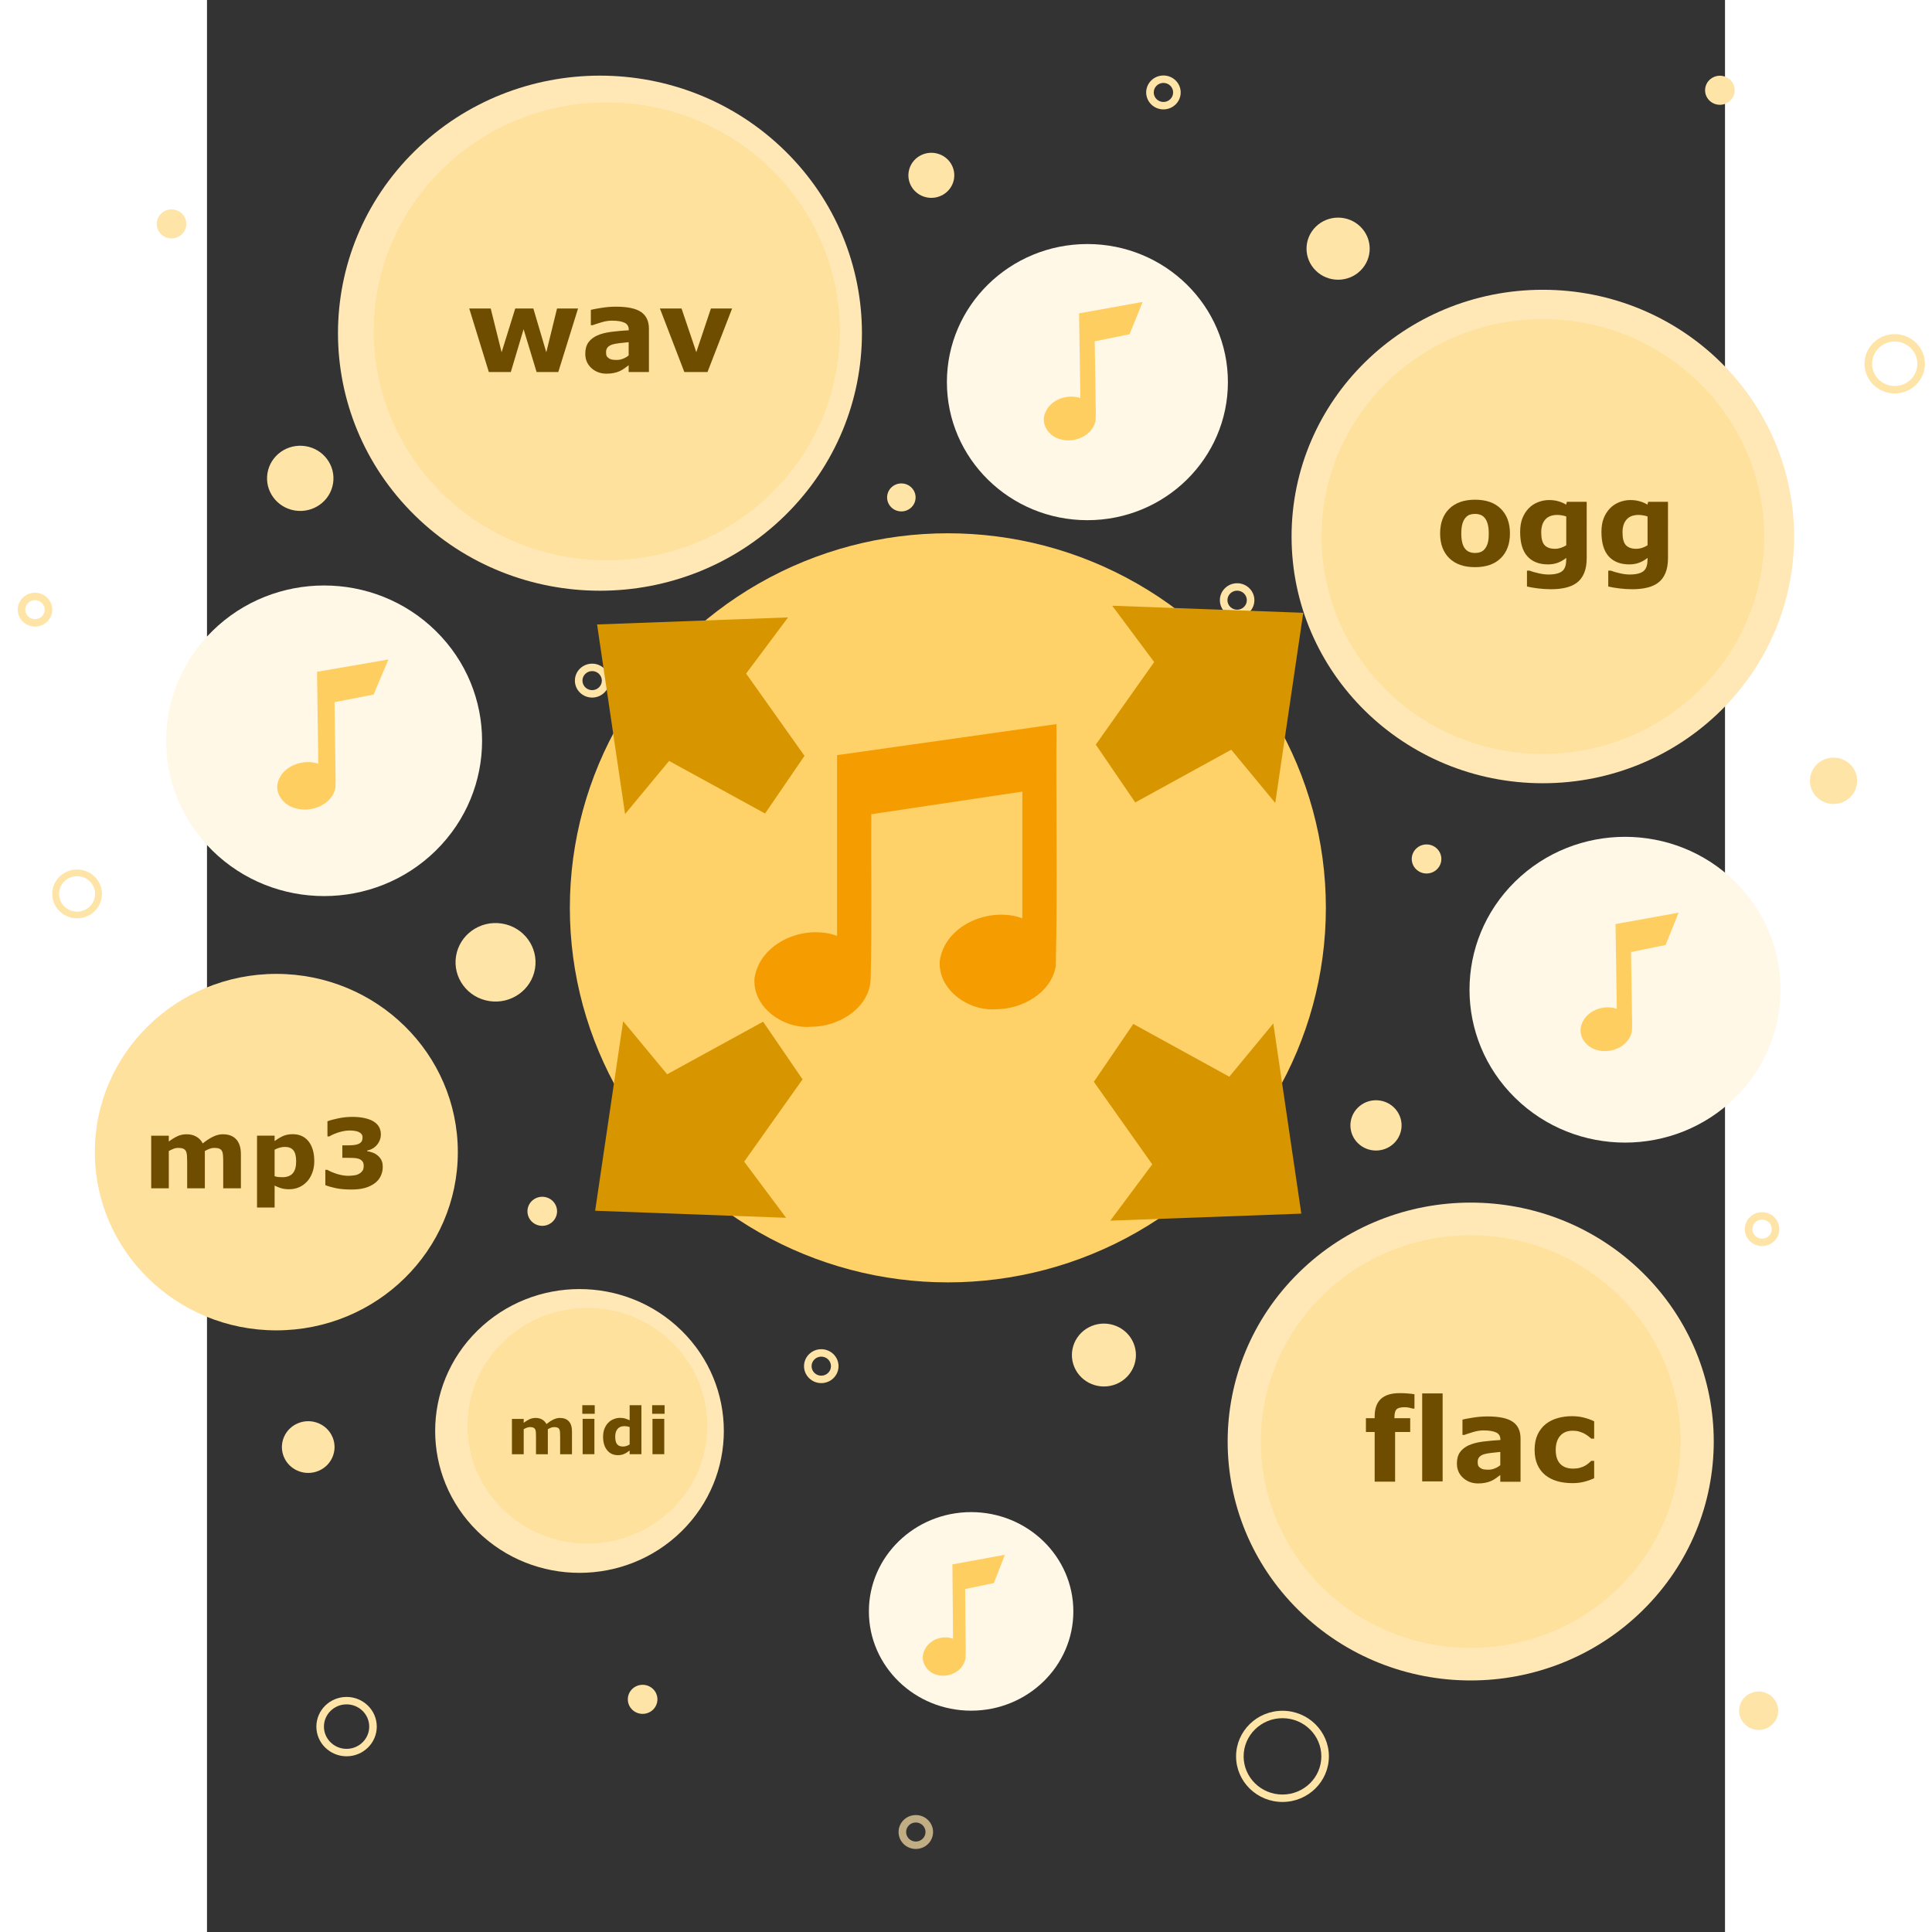 <svg width="200" height="200" version="1.1" viewBox="1 0 33 42" xmlns="http://www.w3.org/2000/svg">
<rect x="1" y="0" width="33" height="42" fill="#333333" stroke="none"/>
<g transform="matrix(.21 0 0 .21 -110.1 -9.765)">
<g transform="matrix(.463 0 0 .446 509.2 54.5)">
<g transform="matrix(2.25 0 0 2.244 616.6 -7.092)">
<g transform="matrix(.152 0 0 .158 -140.2 256)">
<g transform="matrix(6.335 0 0 6.397 -6597 -7735)">
<g>
<ellipse cx="1060" cy="1006" rx="25.93" ry="25.25" fill="#ffe8b6" stroke-width=".115"/>
<ellipse cx="1060" cy="1006" rx="22.84" ry="22.25" fill="#ffe19e" stroke-width=".115"/>
<ellipse cx="998.6" cy="1044" rx="39.01" ry="38.33" fill="#ffd169" stroke-width=".12"/>
</g>
<g fill="#ffe4a8">
<ellipse transform="matrix(.927 -.374 .391 .92 0 0)" cx="428.6" cy="1369" rx="2.708" ry="2.658" stroke-width=".115"/>
<circle transform="matrix(.716 -.698 .716 .698 0 0)" cx="-35.6" cy="1492" r="2.607" stroke-width=".115"/>
<ellipse transform="matrix(.164 -.986 .988 .156 0 0)" cx="-842.9" cy="1083" rx="3.34" ry="3.424" stroke-width=".115"/>
<circle transform="matrix(.716 -.698 .716 .698 0 0)" cx="25.94" cy="1425" r="3.219" stroke-width=".115"/>
<ellipse transform="matrix(.927 -.374 .391 .92 0 0)" cx="507.9" cy="1391" rx="3.292" ry="3.231" stroke-width=".115"/>
<ellipse transform="matrix(.236 -.972 .975 .224 0 0)" cx="-721.1" cy="1197" rx="2.309" ry="2.364" stroke-width=".115"/>
<ellipse cx="967.1" cy="1125" rx="1.527" ry="1.487" stroke-width=".115"/>
<ellipse transform="matrix(.236 -.972 .975 .224 0 0)" cx="-694.4" cy="1274" rx="1.489" ry="1.525" stroke-width=".115"/>
<ellipse transform="matrix(.236 -.972 .975 .224 0 0)" cx="-743.5" cy="1122" rx="1.489" ry="1.525" stroke-width=".115"/>
<ellipse cx="1090" cy="1031" rx="2.437" ry="2.373" stroke-width=".115"/>
<ellipse transform="matrix(.236 -.972 .975 .224 0 0)" cx="-833.4" cy="1183" rx="1.489" ry="1.525" stroke-width=".115"/>
<ellipse cx="1048" cy="1039" rx="1.527" ry="1.487" stroke-width=".115"/>
<ellipse transform="matrix(.236 -.972 .975 .224 0 0)" cx="-855.1" cy="1317" rx="1.967" ry="2.014" stroke-width=".115"/>
</g>
<g transform="matrix(.117 0 0 .114 881.5 931.1)">
<path d="m1836 528.6c-14.69 0-26.64-11.95-26.64-26.64 0-14.69 11.95-26.64 26.64-26.64s26.64 11.95 26.64 26.64-11.95 26.64-26.64 26.64zm0-46.61c-11.01 0-19.97 8.959-19.97 19.97s8.958 19.97 19.97 19.97c11.01 0 19.97-8.959 19.97-19.97s-8.959-19.97-19.97-19.97z" fill="#ffe4a8"/>
</g>
<g transform="matrix(.117 0 0 .114 881.5 931.1)">
<path d="m1719 1294c-8.392 0-15.22-6.828-15.22-15.22 0-8.394 6.828-15.22 15.22-15.22 8.394 0 15.22 6.828 15.22 15.22 0 8.392-6.827 15.22-15.22 15.22zm0-23.77c-4.717 0-8.553 3.838-8.553 8.555s3.836 8.553 8.553 8.553 8.555-3.836 8.555-8.553-3.838-8.555-8.555-8.555z" fill="#ffe4a8"/>
</g>
<g transform="matrix(.117 0 0 .114 881.5 931.1)">
<path d="m1256 729.4c-8.392 0-15.22-6.829-15.22-15.22s6.828-15.22 15.22-15.22c8.394 0 15.22 6.828 15.22 15.22.001 8.392-6.827 15.22-15.22 15.22zm0-23.78c-4.717 0-8.553 3.837-8.553 8.553 0 4.717 3.836 8.555 8.553 8.555s8.555-3.838 8.555-8.555c0-4.716-3.838-8.553-8.555-8.553z" fill="#ffe4a8"/>
</g>
<g transform="matrix(.117 0 0 .114 881.5 931.1)">
<path d="m687.1 801.6c-8.393 0-15.22-6.828-15.22-15.22s6.828-15.22 15.22-15.22 15.22 6.828 15.22 15.22-6.828 15.22-15.22 15.22zm0-23.77c-4.717 0-8.554 3.837-8.554 8.553s3.837 8.553 8.554 8.553 8.554-3.837 8.554-8.553-3.838-8.553-8.554-8.553z" fill="#ffe4a8"/>
</g>
<g transform="matrix(.117 0 0 .114 881.5 931.1)">
<path d="m889.2 1417c-8.393 0-15.22-6.828-15.22-15.22s6.828-15.22 15.22-15.22 15.22 6.828 15.22 15.22c-.001 8.392-6.829 15.22-15.22 15.22zm0-23.77c-4.717 0-8.554 3.836-8.554 8.553s3.837 8.553 8.554 8.553 8.554-3.836 8.554-8.553-3.838-8.553-8.554-8.553z" fill="#ffe4a8"/>
</g>
<g transform="matrix(.117 0 0 .114 881.5 931.1)">
<path d="m195.7 737.9c-8.393 0-15.22-6.828-15.22-15.22 0-8.393 6.828-15.22 15.22-15.22s15.22 6.829 15.22 15.22c-.001 8.392-6.829 15.22-15.22 15.22zm0-23.78c-4.717 0-8.554 3.838-8.554 8.555 0 4.716 3.837 8.553 8.554 8.553s8.554-3.837 8.554-8.553c-.001-4.717-3.838-8.555-8.554-8.555z" fill="#ffe4a8"/>
</g>
<g transform="matrix(.117 0 0 .114 880.2 922.8)" opacity=".69">
<path d="m983.7 1908c-8.393 0-15.22-6.828-15.22-15.22 0-8.392 6.828-15.22 15.22-15.22s15.22 6.828 15.22 15.22c-.001 8.393-6.828 15.22-15.22 15.22zm0-23.77c-4.717 0-8.554 3.836-8.554 8.553s3.837 8.555 8.554 8.555 8.554-3.838 8.554-8.555-3.837-8.553-8.554-8.553z" fill="#ffe4a8"/>
</g>
<g transform="matrix(.117 0 0 .114 881.5 931.1)">
<path d="m1191 273.6c-8.392 0-15.22-6.828-15.22-15.22 0-8.393 6.828-15.22 15.22-15.22 8.393 0 15.22 6.829 15.22 15.22s-6.828 15.22-15.22 15.22zm-11.89-15.22c0 6.554 5.332 11.89 11.89 11.89s11.89-5.332 11.89-11.89c0 6.554-5.333 11.89-11.89 11.89s-11.89-5.332-11.89-11.89zm11.89-8.554c-4.716 0-8.553 3.838-8.553 8.555 0 4.716 3.837 8.553 8.553 8.553 4.717 0 8.554-3.837 8.554-8.553 0-4.718-3.837-8.555-8.554-8.555z" fill="#ffe4a8"/>
</g>
<g transform="matrix(.117 0 0 .114 881.5 931.1)">
<path d="m232.8 999.8c-12.1 0-21.94-9.844-21.94-21.94s9.844-21.94 21.94-21.94 21.94 9.843 21.94 21.94-9.844 21.94-21.94 21.94zm0-37.84c-8.769 0-15.9 7.134-15.9 15.9 0 8.769 7.135 15.9 15.9 15.9 8.769 0 15.9-7.135 15.9-15.9.001-8.768-7.133-15.9-15.9-15.9z" fill="#ffe4a8"/>
</g>
<g transform="matrix(.117 0 0 .114 881.5 931.1)">
<path d="m470.5 1752c-14.69 0-26.64-11.95-26.64-26.64s11.95-26.64 26.64-26.64 26.64 11.95 26.64 26.64-11.95 26.64-26.64 26.64zm0-46.61c-11.01 0-19.97 8.958-19.97 19.97 0 11.01 8.959 19.97 19.97 19.97s19.97-8.958 19.97-19.97c0-11.01-8.958-19.97-19.97-19.97z" fill="#ffe4a8"/>
</g>
<g>
<circle transform="matrix(.716 -.698 .716 .698 0 0)" cx="-33.45" cy="1378" r="26.7" fill="#ffe8b6" stroke-width=".115"/>
<ellipse cx="963.4" cy="985" rx="24.05" ry="23.43" fill="#ffe19e" stroke-width=".115"/>
<ellipse cx="929.3" cy="1069" rx="18.73" ry="18.24" fill="#ffe19e" stroke-width=".115"/>
<ellipse cx="1001" cy="1116" rx="10.55" ry="10.16" fill="#fff8e7" stroke-width=".059"/>
<circle transform="matrix(.716 -.698 .716 .698 0 0)" cx="-115.4" cy="1457" r="14.71" fill="#ffe8b6" stroke-width=".115"/>
<ellipse cx="961.4" cy="1097" rx="12.38" ry="12.06" fill="#ffe19e" stroke-width=".115"/>
<ellipse cx="993.8" cy="1002" rx="1.47" ry="1.432" fill="#ffe4a8" stroke-width=".115"/>
<ellipse transform="matrix(.164 -.986 .988 .156 0 0)" cx="-888.7" cy="1111" rx="4.022" ry="4.124" fill="#ffe4a8" stroke-width=".115"/>
</g>
<g fill="#fff8e7">
<circle transform="matrix(.716 -.698 .716 .698 0 0)" cx="-7.707" cy="1500" r="15.85" stroke-width=".115"/>
<circle transform="matrix(.716 -.698 .716 .698 0 0)" cx="-83.21" cy="1388" r="16.1" stroke-width=".115"/>
<ellipse cx="1013" cy="990.2" rx="14.5" ry="14.13" stroke-width=".115"/>
</g>
<circle transform="matrix(.716 -.698 .716 .698 0 0)" cx="-51.95" cy="1522" r="24.77" fill="#ffe8b6" stroke-width=".115"/>
<circle transform="matrix(.716 -.698 .716 .698 0 0)" cx="-51.95" cy="1522" r="21.39" fill="#ffe19e" stroke-width=".115"/>
<g transform="matrix(.117 0 0 .114 881.5 931.1)">
<path d="m1296 1793c-22.57 0-40.93-18.36-40.93-40.93s18.36-40.93 40.93-40.93 40.93 18.36 40.93 40.93-18.36 40.93-40.93 40.93zm0-75.2c-18.9 0-34.27 15.37-34.27 34.27 0 18.89 15.37 34.26 34.27 34.26s34.27-15.37 34.27-34.26c0-18.9-15.37-34.27-34.27-34.27z" fill="#ffe4a8"/>
</g>
<g transform="matrix(.154 0 0 .147 843.5 901.1)" fill="#d79500">
<g fill="#d79500">
<path d="m1244 1185-18.77-132.4-29.49 37.07-64.33-36.71-26.43 40.26 39.13 57.47-28.12 39.21z" fill="#d79500"/>
</g>
</g>
<g transform="matrix(.294 0 0 .28 593.5 1049)" fill="#d79500">
<g transform="matrix(1.013 0 0 1 -3.757 0)" fill="#f59d00">
<g transform="matrix(.246 0 0 .256 -11.28 -312.3)" fill="#f59d00">
<g transform="translate(-91.83,84.06)" fill="#f59d00">
<g id="XMLID_1_" fill="#f59d00">
<path d="m5835 803.8-309 44.32v258c-45.83-17.02-108.6 9.108-116.3 60.51-3 41.73 40.84 72.58 79.7 69.3 38.73.181 82.96-26.86 83.93-68.97 1.89-78.14.4-156.3.849-234.5 70.93-10.76 141.9-21.53 212.8-32.29v180.9c-45.83-17.02-108.6 9.118-116.3 60.52-2.991 41.61 40.65 72.48 79.43 69.28 36.59.031 77.46-23.27 83.97-61.46 2.548-115.2.088-230.4 1.023-345.6z" fill="#f59d00" stroke-width="2.654"/>
</g>
</g>
</g>
</g>
</g>
<g transform="matrix(1 0 0 .987 15.71 858)">
<g transform="matrix(.463 0 0 .446 509.2 54.5)" fill="#6f4d00">
<g stroke-width="2.202">
<g transform="matrix(.981 0 0 1.019 1103 7.06)" aria-label="ogg">
<path d="m46.25 202.4q0 3.574-2.09 5.638-2.077 2.051-5.844 2.051t-5.857-2.051q-2.077-2.064-2.077-5.638 0-3.599 2.09-5.651 2.103-2.051 5.844-2.051 3.793 0 5.857 2.064 2.077 2.064 2.077 5.638zm-5.715 3.522q.452-.555.671-1.329.232-.787.232-2.167 0-1.277-.232-2.142-.232-.864-.645-1.38-.413-.529-.993-.748t-1.251-.219q-.671 0-1.2.181-.516.181-.993.723-.426.503-.684 1.38-.245.877-.245 2.206 0 1.187.219 2.064.219.864.645 1.393.413.503.981.735.581.232 1.316.232.632 0 1.2-.206.581-.219.981-.723z"/>
<path d="m63.69 208q0 2.038-.581 3.432-.581 1.393-1.626 2.18-1.045.8-2.529 1.148-1.471.361-3.329.361-1.509 0-2.98-.181-1.458-.181-2.529-.439v-3.625h.568q.852.335 2.077.606 1.226.284 2.193.284 1.29 0 2.09-.245.813-.232 1.239-.671.4-.413.581-1.058.181-.645.181-1.548v-.271q-.839.684-1.858 1.084-1.019.4-2.271.4-3.045 0-4.696-1.832t-1.651-5.573q0-1.793.503-3.096t1.419-2.271q.852-.903 2.09-1.406 1.251-.503 2.554-.503 1.174 0 2.129.284.968.271 1.755.761l.168-.645h4.503zm-4.644-2.903v-6.567q-.4-.168-.981-.258-.581-.103-1.045-.103-1.832 0-2.748 1.058-.916 1.045-.916 2.929 0 2.09.774 2.916.787.826 2.322.826.697 0 1.368-.219.671-.219 1.226-.581z"/>
<path d="m82.16 208q0 2.038-.581 3.432-.581 1.393-1.626 2.18-1.045.8-2.529 1.148-1.471.361-3.329.361-1.509 0-2.98-.181-1.458-.181-2.529-.439v-3.625h.568q.852.335 2.077.606 1.226.284 2.193.284 1.29 0 2.09-.245.813-.232 1.239-.671.4-.413.581-1.058.181-.645.181-1.548v-.271q-.839.684-1.858 1.084-1.019.4-2.271.4-3.045 0-4.696-1.832t-1.651-5.573q0-1.793.503-3.096t1.419-2.271q.852-.903 2.09-1.406 1.251-.503 2.554-.503 1.174 0 2.129.284.968.271 1.755.761l.168-.645h4.503zm-4.644-2.903v-6.567q-.4-.168-.981-.258-.581-.103-1.045-.103-1.832 0-2.748 1.058-.916 1.045-.916 2.929 0 2.09.774 2.916.787.826 2.322.826.697 0 1.368-.219.671-.219 1.226-.581z"/>
</g>
<g transform="matrix(.981 0 0 1.019 765.1 220.5)" aria-label="flac">
<path d="m369 192.6h-.348q-.31-.09-.813-.206-.49-.116-1.058-.116-1.368 0-1.858.49-.477.49-.477 1.896v.116h3.587v3.148h-3.432v11.34h-4.644v-11.34h-1.987v-3.148h1.987v-.4q0-2.658 1.406-3.986 1.419-1.329 4.283-1.329 1.032 0 1.871.077.839.065 1.484.181z"/>
<path d="m375.4 209.2h-4.644v-20.07h4.644z"/>
<path d="m388.5 205.5v-3.019q-.942.077-2.038.219-1.097.129-1.664.31-.697.219-1.071.645-.361.413-.361 1.097 0 .452.077.735.077.284.387.542.297.258.71.387.413.116 1.29.116.697 0 1.406-.284.723-.284 1.264-.748zm0 2.245q-.374.284-.929.684-.555.4-1.045.632-.684.31-1.419.452-.735.155-1.613.155-2.064 0-3.458-1.277-1.393-1.277-1.393-3.264 0-1.587.71-2.593t2.013-1.587q1.29-.581 3.199-.826t3.961-.361v-.077q0-1.2-.981-1.651-.981-.464-2.89-.464-1.148 0-2.451.413-1.303.4-1.871.619h-.426v-3.496q.735-.194 2.387-.452 1.664-.271 3.328-.271 3.961 0 5.715 1.226 1.767 1.213 1.767 3.819v9.856h-4.606z"/>
<path d="m404.9 209.6q-1.896 0-3.47-.452-1.561-.452-2.722-1.393-1.148-.942-1.78-2.374-.632-1.432-.632-3.354 0-2.025.671-3.496.684-1.471 1.896-2.438 1.174-.916 2.709-1.342t3.187-.426q1.484 0 2.735.323t2.335.839v3.961h-.658q-.271-.232-.658-.542-.374-.31-.929-.606-.529-.284-1.161-.464-.632-.194-1.471-.194-1.858 0-2.864 1.187-.993 1.174-.993 3.199 0 2.09 1.019 3.174 1.032 1.084 2.916 1.084.877 0 1.574-.194.71-.206 1.174-.477.439-.258.774-.542.335-.284.619-.555h.658v3.961q-1.097.516-2.296.813-1.187.31-2.632.31z"/>
</g>
<g transform="matrix(.844 0 0 .844 602 159.8)" aria-label="mp3">
<path d="m302.7 233.5v10.27h-4.67v-7.238q0-1.058-.052-1.793-.052-.748-.284-1.213-.232-.464-.71-.671-.464-.219-1.316-.219-.684 0-1.329.284-.645.271-1.161.581v10.27h-4.644v-14.49h4.644v1.6q1.2-.942 2.296-1.471 1.097-.529 2.425-.529 1.432 0 2.529.645 1.097.632 1.716 1.871 1.393-1.174 2.709-1.845t2.58-.671q2.348 0 3.561 1.406 1.226 1.406 1.226 4.051v9.431h-4.67v-7.238q0-1.071-.052-1.806-.039-.735-.271-1.2-.219-.464-.697-.671-.477-.219-1.342-.219-.581 0-1.135.206-.555.194-1.355.658z"/>
<path d="m331.6 236.3q0 1.793-.555 3.264-.542 1.471-1.432 2.425-.929 1.006-2.103 1.522-1.174.516-2.516.516-1.239 0-2.103-.271-.864-.258-1.767-.735v6.038h-4.644v-19.8h4.644v1.509q1.071-.852 2.18-1.38 1.122-.529 2.58-.529 2.709 0 4.206 1.987 1.509 1.987 1.509 5.457zm-4.786.09q0-2.116-.723-3.07-.723-.955-2.284-.955-.658 0-1.355.206-.697.194-1.329.568v7.289q.464.181.993.232t1.045.052q1.845 0 2.748-1.071.903-1.084.903-3.251z"/>
<path d="m348.3 234.7q.632.542 1.006 1.264.374.723.374 1.922 0 1.355-.542 2.529-.529 1.174-1.638 2.013-1.084.813-2.554 1.251-1.458.426-3.548.426-2.387 0-4.103-.374-1.703-.374-2.774-.839v-4.219h.503q1.11.671 2.645 1.161 1.548.49 2.825.49.748 0 1.626-.116.877-.129 1.484-.542.477-.323.761-.774.284-.464.284-1.329 0-.839-.387-1.29-.387-.464-1.019-.658-.632-.206-1.522-.219-.89-.026-1.651-.026h-1.058v-3.432h1.097q1.006 0 1.78-.065t1.316-.297q.568-.245.852-.645.284-.413.284-1.2 0-.581-.297-.929-.297-.361-.748-.568-.503-.232-1.187-.31-.684-.077-1.174-.077-1.213 0-2.632.426-1.419.413-2.748 1.2h-.477v-4.167q1.058-.426 2.877-.813 1.819-.4 3.69-.4 1.819 0 3.187.323 1.368.31 2.258.839 1.058.632 1.574 1.535.516.903.516 2.116 0 1.6-.993 2.864-.993 1.251-2.619 1.6v.181q.658.09 1.393.361.735.271 1.342.787z"/>
</g>
<g transform="matrix(.981 0 0 1.019 830.2 -72.75)" aria-label="wav">
<path d="m112.6 229.4-4.49 14.49h-4.928l-2.954-9.766-2.903 9.766h-4.993l-4.451-14.49h4.877l2.477 9.986 3.096-9.986h4.115l2.941 9.986 2.438-9.986z"/>
<path d="m124.1 240.1v-3.019q-.942.077-2.038.219-1.097.129-1.664.31-.697.219-1.071.645-.361.413-.361 1.097 0 .452.077.735.077.284.387.542.297.258.71.387.413.116 1.29.116.697 0 1.406-.284.723-.284 1.264-.748zm0 2.245q-.374.284-.929.684-.555.4-1.045.632-.684.31-1.419.452-.735.155-1.613.155-2.064 0-3.458-1.277-1.393-1.277-1.393-3.264 0-1.587.71-2.593t2.013-1.587q1.29-.581 3.199-.826t3.961-.361v-.077q0-1.2-.981-1.651-.981-.464-2.89-.464-1.148 0-2.451.413-1.303.4-1.871.619h-.426v-3.496q.735-.194 2.387-.452 1.664-.271 3.329-.271 3.961 0 5.715 1.226 1.767 1.213 1.767 3.819v9.856h-4.606z"/>
<path d="m147.6 229.4-5.586 14.49h-5.264l-5.548-14.49h4.915l3.354 9.96 3.316-9.96z"/>
</g>
</g>
<g transform="scale(.998 1.002)" stroke-width="1.247" aria-label="midi">
<path d="m935.8 420.7v5.815h-2.645v-4.098q0-.599-.029-1.015-.029-.424-.161-.687-.132-.263-.402-.38-.263-.124-.745-.124-.387 0-.752.161-.365.153-.657.329v5.815h-2.63v-8.204h2.63v.906q.679-.533 1.3-.833.621-.299 1.373-.299.811 0 1.432.365.621.358.972 1.059.789-.665 1.534-1.045t1.461-.38q1.33 0 2.016.796.694.796.694 2.294v5.34h-2.645v-4.098q0-.606-.029-1.023-.022-.416-.153-.679-.124-.263-.395-.38-.27-.124-.76-.124-.329 0-.643.117-.314.11-.767.373z"/>
<path d="m946.2 426.5h-2.63v-8.204h2.63zm.073-9.373h-2.776v-1.994h2.776z"/>
<path d="m956.7 426.5h-2.63v-.855q-.679.555-1.271.818-.592.263-1.366.263-1.498 0-2.396-1.154t-.899-3.112q0-1.045.299-1.848.307-.811.833-1.388.497-.548 1.205-.847.709-.307 1.417-.307.738 0 1.205.161.475.153.972.395v-3.492h2.63zm-2.63-2.265v-4.025q-.278-.117-.584-.168-.307-.051-.562-.051-1.037 0-1.556.65-.519.643-.519 1.79 0 1.205.416 1.753.416.541 1.337.541.358 0 .76-.132.402-.139.709-.358z"/>
<path d="m961.8 426.5h-2.63v-8.204h2.63zm.073-9.373h-2.776v-1.994h2.776z"/>
</g>
</g>
</g>
<g transform="matrix(.108 -.001 .001 .114 854.3 1121)">
<g transform="matrix(1.013,0,0,1,-1.722,0)">
<g transform="matrix(.246 0 0 .256 -11.28 -312.3)">
<g transform="translate(-91.83,84.06)">
<path d="m5728 813.6-201.6 32.12c-.06 86.8-.03 173.6-.03 260.4-43.01-14.64-100.2 4.649-114.4 50.49-10.55 34.27 17.63 68.18 50.29 75.59 43.08 12.62 99.66-8.576 111.1-55.05 2.214-25.1.684-51.16 1.142-76.97v-167.7l110.4-20.07z" fill="#ffce61" stroke-width="2.654"/>
</g>
</g>
</g>
</g>
<g transform="matrix(.147 -.002 .002 .141 736.5 1033)">
<g transform="matrix(1.013,0,0,1,-1.722,0)">
<g transform="matrix(.246 0 0 .256 -11.28 -312.3)">
<g transform="translate(-91.83,84.06)">
<path d="m5728 813.6-201.6 32.12c-.06 86.8-.03 173.6-.03 260.4-43.01-14.64-100.2 4.649-114.4 50.49-10.55 34.27 17.63 68.18 50.29 75.59 43.08 12.62 99.66-8.576 111.1-55.05 2.214-25.1.684-51.16 1.142-76.97v-167.7l110.4-20.07z" fill="#ffce61" stroke-width="2.654"/>
</g>
</g>
</g>
</g>
<g transform="matrix(.131 -.002 .002 .13 836.6 995.5)">
<g transform="matrix(1.013,0,0,1,-1.722,0)">
<g transform="matrix(.246 0 0 .256 -11.28 -312.3)">
<g transform="translate(-91.83,84.06)">
<path d="m5728 813.6-201.6 32.12c-.06 86.8-.03 173.6-.03 260.4-43.01-14.64-100.2 4.649-114.4 50.49-10.55 34.27 17.63 68.18 50.29 75.59 43.08 12.62 99.66-8.576 111.1-55.05 2.214-25.1.684-51.16 1.142-76.97v-167.7l110.4-20.07z" fill="#ffce61" stroke-width="2.654"/>
</g>
</g>
</g>
</g>
<g transform="matrix(.13 -.002 .002 .13 893.3 1058)">
<g transform="matrix(1.013,0,0,1,-1.722,0)">
<g transform="matrix(.246 0 0 .256 -11.28 -312.3)">
<g transform="translate(-91.83,84.06)">
<path d="m5728 813.6-201.6 32.12c-.06 86.8-.03 173.6-.03 260.4-43.01-14.64-100.2 4.649-114.4 50.49-10.55 34.27 17.63 68.18 50.29 75.59 43.08 12.62 99.66-8.576 111.1-55.05 2.214-25.1.684-51.16 1.142-76.97v-167.7l110.4-20.07z" fill="#ffce61" stroke-width="2.654"/>
</g>
</g>
</g>
</g>
<g fill="#d79500">
<path d="m962.2 1075 2.89-19.4 4.541 5.433 9.904-5.38 4.069 5.9-6.025 8.422 4.329 5.746z" stroke-width=".15"/>
<g transform="matrix(.154 0 0 -.147 843.7 1188)">
<g fill="#d79500">
<path d="m1244 1185-18.77-132.4-29.49 37.07-64.33-36.71-26.43 40.26 39.13 57.47-28.12 39.21z" fill="#d79500"/>
</g>
</g>
<path d="m962.4 1015 2.89 19.4 4.541-5.433 9.905 5.38 4.069-5.9-6.025-8.422 4.329-5.746z" stroke-width=".15"/>
</g>
</g>
</g>
</g>
</g>
</g>
</svg>
